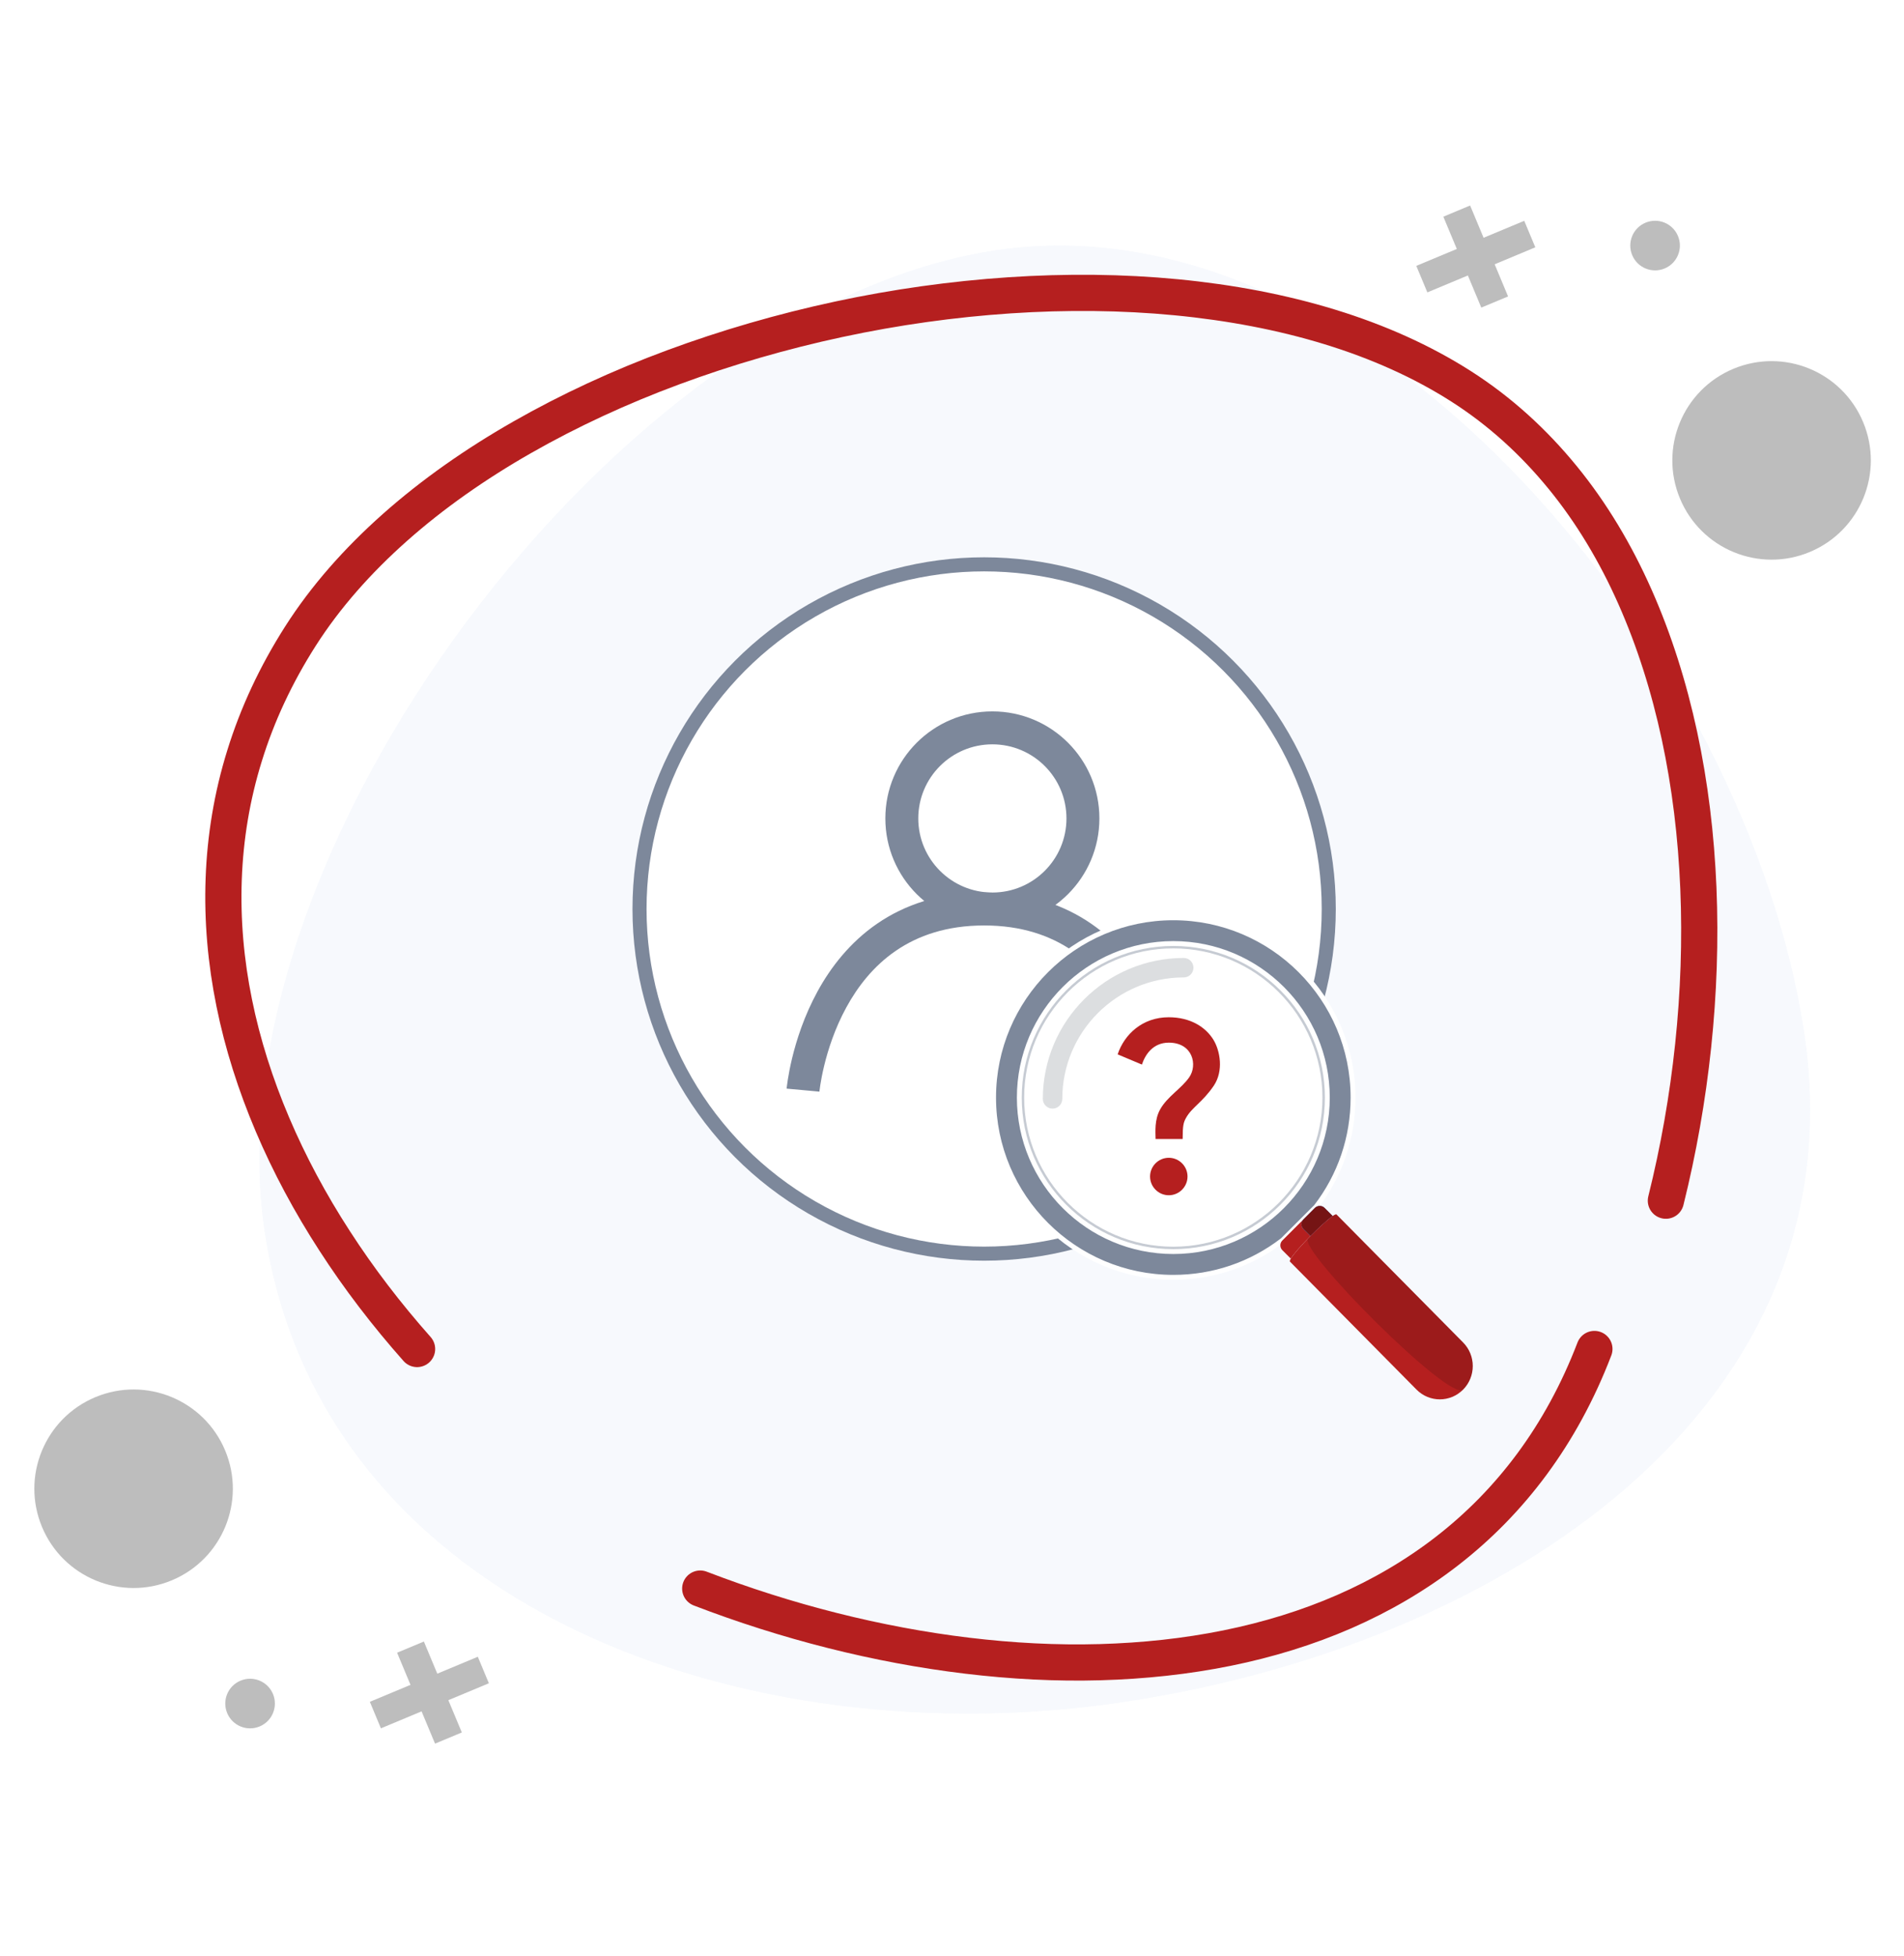 <svg width="221" height="227" viewBox="0 0 221 227" fill="none" xmlns="http://www.w3.org/2000/svg">
<g filter="url(#filter0_d_2030_253)">
<path d="M125.082 192.05C81.314 198.671 31.896 181.283 25.275 137.515C18.654 93.746 66.271 30.231 110.039 23.61C153.808 16.989 197.317 70.553 203.938 114.322C210.559 158.09 168.864 185.442 125.082 192.05Z" fill="#F7F9FD"/>
<path d="M124.946 191.151L124.946 191.151C103.213 194.438 80.106 191.758 61.643 182.859C43.2 173.97 29.431 158.905 26.174 137.378C22.916 115.836 33.013 89.26 49.49 67.176C65.967 45.093 88.625 27.77 110.175 24.51C131.641 21.262 153.182 32.766 170.26 50.697C187.325 68.615 199.76 92.782 203.039 114.458C206.294 135.98 197.693 153.465 182.813 166.435C167.907 179.428 146.714 187.865 124.946 191.151Z" stroke="#F7F9FD" stroke-width="1.819"/>
</g>
<circle cx="114.23" cy="105.498" r="40.001" fill="white" stroke="#7D889B" stroke-width="1.633"/>
<path fill-rule="evenodd" clip-rule="evenodd" d="M115.186 103.586C119.936 103.586 123.786 99.735 123.786 94.986C123.786 90.236 119.936 86.386 115.186 86.386C110.436 86.386 106.586 90.236 106.586 94.986C106.586 99.735 110.436 103.586 115.186 103.586ZM115.186 107.408C122.047 107.408 127.608 101.846 127.608 94.986C127.608 88.125 122.047 82.564 115.186 82.564C108.325 82.564 102.764 88.125 102.764 94.986C102.764 101.846 108.325 107.408 115.186 107.408Z" fill="#7D889B"/>
<path fill-rule="evenodd" clip-rule="evenodd" d="M95.112 126.694C95.112 126.693 95.112 126.692 93.209 126.519C91.305 126.346 91.305 126.345 91.305 126.344L91.306 126.342L91.306 126.335L91.308 126.317L91.314 126.258C91.319 126.209 91.327 126.14 91.337 126.053C91.359 125.879 91.391 125.632 91.44 125.322C91.536 124.702 91.695 123.828 91.948 122.784C92.453 120.704 93.339 117.908 94.875 115.093C97.977 109.406 103.79 103.586 114.231 103.586C124.671 103.586 130.484 109.406 133.586 115.093C135.122 117.908 136.009 120.704 136.513 122.784C136.766 123.828 136.925 124.702 137.021 125.322C137.07 125.632 137.103 125.879 137.124 126.053C137.134 126.14 137.142 126.209 137.147 126.258L137.153 126.317L137.155 126.335L137.155 126.342L137.156 126.344C137.156 126.345 137.156 126.346 135.253 126.519C133.349 126.692 133.349 126.693 133.349 126.694L133.349 126.69L133.346 126.659C133.343 126.629 133.337 126.58 133.329 126.513C133.313 126.379 133.286 126.175 133.245 125.91C133.162 125.38 133.023 124.612 132.798 123.685C132.347 121.823 131.561 119.363 130.23 116.923C127.599 112.099 122.901 107.408 114.231 107.408C105.56 107.408 100.862 112.099 98.231 116.923C96.9 119.363 96.114 121.823 95.663 123.685C95.438 124.612 95.299 125.38 95.216 125.91C95.175 126.175 95.148 126.379 95.132 126.513C95.124 126.58 95.118 126.629 95.115 126.659L95.112 126.69L95.112 126.694Z" fill="#7D889B"/>
<path d="M48.411 156.565C44.877 152.579 41.658 148.379 38.842 144.015C36.012 139.652 33.585 135.125 31.624 130.51C29.662 125.895 28.153 121.167 27.185 116.388C26.216 111.622 25.789 106.806 25.965 102.003C26.141 97.199 26.921 92.408 28.392 87.693C29.851 82.977 32.001 78.324 34.893 73.797C37.785 69.271 41.495 65.071 45.846 61.21C50.197 57.35 55.176 53.854 60.621 50.748C66.066 47.642 71.963 44.913 78.15 42.625C84.337 40.336 90.8 38.462 97.365 37.054C103.929 35.646 110.581 34.715 117.17 34.275C123.759 33.835 130.273 33.898 136.535 34.501C142.797 35.105 148.795 36.237 154.366 37.947C159.937 39.657 165.067 41.946 169.594 44.838C174.121 47.73 178.032 51.314 181.389 55.426C184.747 59.538 187.526 64.203 189.764 69.246C192.002 74.288 193.725 79.733 194.945 85.417C196.165 91.1 196.881 97.036 197.133 103.072C197.384 109.107 197.171 115.244 196.529 121.343C195.888 127.442 194.819 133.49 193.36 139.35" stroke="#B51F1F" stroke-width="4.201" stroke-miterlimit="10" stroke-linecap="round" stroke-linejoin="round"/>
<path d="M185.065 156.561C183.144 161.577 180.705 166.008 177.834 169.898C174.962 173.788 171.659 177.138 167.995 179.984C164.331 182.83 160.319 185.17 156.043 187.039C151.755 188.909 147.202 190.308 142.446 191.273C137.689 192.239 132.752 192.767 127.685 192.911C122.618 193.054 117.452 192.782 112.252 192.157C107.053 191.532 101.804 190.544 96.618 189.236C91.432 187.928 86.281 186.292 81.277 184.368" stroke="#B51F1F" stroke-width="4.201" stroke-miterlimit="10" stroke-linecap="round" stroke-linejoin="round"/>
<circle cx="11.517" cy="11.517" r="11.517" transform="matrix(0.923 -0.385 -0.385 -0.923 9.31 187.846)" fill="#BDBDBD"/>
<circle cx="2.879" cy="2.879" r="2.879" transform="matrix(0.923 -0.385 -0.385 -0.923 27.479 201.478)" fill="#BDBDBD"/>
<path d="M55.46 192.281L50.757 194.244L49.2 190.514L46.091 191.811L47.648 195.542L42.929 197.511L44.213 200.588L48.932 198.619L50.496 202.365L53.605 201.067L52.041 197.321L56.744 195.358L55.46 192.281Z" fill="#BDBDBD"/>
<circle cx="11.517" cy="11.517" r="11.517" transform="matrix(-0.923 0.385 0.385 0.923 211.826 38.369)" fill="#BDBDBD"/>
<circle cx="2.879" cy="2.879" r="2.879" transform="matrix(-0.923 0.385 0.385 0.923 193.657 24.736)" fill="#BDBDBD"/>
<path d="M165.675 33.934L170.378 31.971L171.935 35.701L175.044 34.404L173.487 30.673L178.206 28.703L176.921 25.627L172.202 27.596L170.639 23.85L167.53 25.147L169.094 28.894L164.391 30.857L165.675 33.934Z" fill="#BDBDBD"/>
<path d="M148.825 140.02C155.806 133.039 155.806 121.721 148.825 114.74C141.844 107.759 130.525 107.759 123.544 114.74C116.563 121.721 116.563 133.039 123.544 140.02C130.525 147.001 141.844 147.001 148.825 140.02Z" fill="white"/>
<path d="M134.652 128.772C135.489 127.26 137.098 126.369 138.033 125.032C139.023 123.629 138.468 121.009 135.663 121.009C133.826 121.009 132.923 122.4 132.543 123.553L129.727 122.368C130.499 120.052 132.597 118.062 135.652 118.062C138.207 118.062 139.958 119.226 140.849 120.683C141.61 121.933 142.056 124.271 140.882 126.01C139.577 127.934 138.327 128.522 137.653 129.761C137.381 130.261 137.272 130.587 137.272 132.196H134.13C134.119 131.348 133.989 129.968 134.652 128.772ZM137.837 136.545C137.837 137.741 136.859 138.72 135.663 138.72C134.467 138.72 133.489 137.741 133.489 136.545C133.489 135.349 134.467 134.371 135.663 134.371C136.859 134.371 137.837 135.349 137.837 136.545Z" fill="#B51F1F"/>
<path opacity="0.76" d="M122.173 128.664C121.548 128.664 121.043 128.159 121.043 127.534C121.043 118.516 128.381 111.181 137.397 111.181C138.021 111.181 138.526 111.686 138.526 112.31C138.526 112.935 138.021 113.44 137.397 113.44C129.624 113.44 123.302 119.764 123.302 127.534C123.302 128.159 122.797 128.664 122.173 128.664Z" fill="#D1D4D6"/>
<path opacity="0.58" d="M136.186 145.822C126.018 145.822 117.745 137.549 117.745 127.381C117.745 117.212 126.018 108.939 136.186 108.939C146.354 108.939 154.627 117.212 154.627 127.381C154.627 137.549 146.354 145.822 136.186 145.822ZM136.186 110.069C126.639 110.069 118.875 117.837 118.875 127.381C118.875 136.924 126.642 144.692 136.186 144.692C145.73 144.692 153.497 136.924 153.497 127.381C153.497 117.837 145.733 110.069 136.186 110.069Z" fill="#9DA6B4"/>
<path d="M152.618 140.189C152.644 140.164 152.675 140.141 152.703 140.119C155.426 136.594 157.047 132.176 157.047 127.38C157.05 115.859 147.709 106.519 136.188 106.519C124.667 106.519 115.327 115.859 115.327 127.38C115.327 138.901 124.667 148.242 136.188 148.242C140.967 148.242 145.365 146.629 148.882 143.926L151.294 141.514L152.618 140.189ZM136.188 145.256C126.314 145.256 118.312 137.252 118.312 127.38C118.312 117.506 126.317 109.504 136.188 109.504C146.06 109.504 154.065 117.509 154.065 127.38C154.065 137.252 146.06 145.256 136.188 145.256Z" fill="#7D889B"/>
<path d="M136.189 148.526C124.53 148.526 115.045 139.041 115.045 127.381C115.045 115.722 124.53 106.237 136.189 106.237C147.849 106.237 157.333 115.722 157.333 127.381C157.333 132.098 155.811 136.564 152.93 140.292L152.876 140.346C152.848 140.366 152.834 140.377 152.823 140.388L149.058 144.15C145.332 147.012 140.881 148.526 136.189 148.526ZM136.189 106.802C124.843 106.802 115.61 116.033 115.61 127.381C115.61 138.73 124.84 147.961 136.189 147.961C140.751 147.961 145.075 146.492 148.696 143.715L152.422 139.99C152.447 139.965 152.475 139.939 152.506 139.919C155.297 136.296 156.768 131.96 156.768 127.381C156.768 116.033 147.535 106.802 136.189 106.802ZM136.189 145.54C126.176 145.54 118.031 137.394 118.031 127.381C118.031 117.369 126.176 109.223 136.189 109.223C146.202 109.223 154.348 117.369 154.348 127.381C154.348 137.394 146.202 145.54 136.189 145.54ZM136.189 109.788C126.487 109.788 118.596 117.679 118.596 127.381C118.596 137.084 126.487 144.975 136.189 144.975C145.891 144.975 153.783 137.084 153.783 127.381C153.783 117.679 145.891 109.788 136.189 109.788Z" fill="white"/>
<path d="M152.103 143.451L151.295 142.644C150.984 142.333 150.984 141.827 151.295 141.517L148.883 143.929L148.843 143.968C148.533 144.279 148.533 144.785 148.843 145.095L149.826 146.078C150.145 145.533 151.094 144.471 152.103 143.451Z" fill="#B51F1F"/>
<path d="M151.293 141.516C150.982 141.827 150.982 142.332 151.293 142.643L152.101 143.451C153.078 142.465 154.106 141.522 154.685 141.129L153.744 140.189C153.459 139.903 153.013 139.884 152.702 140.118C152.674 140.141 152.643 140.16 152.618 140.189L151.293 141.516Z" fill="#4C65BA"/>
<path d="M151.293 141.516C150.982 141.827 150.982 142.332 151.293 142.643L152.101 143.451C153.078 142.465 154.106 141.522 154.685 141.129L153.744 140.189C153.459 139.903 153.013 139.884 152.702 140.118C152.674 140.141 152.643 140.16 152.618 140.189L151.293 141.516Z" fill="#751414"/>
<path d="M169.823 155.805L155.133 140.954C155.079 140.901 154.918 140.971 154.69 141.129C154.111 141.522 153.082 142.463 152.105 143.451C151.097 144.471 150.151 145.533 149.826 146.078C149.721 146.256 149.679 146.377 149.727 146.423L164.417 161.274C165.911 162.785 168.332 162.785 169.826 161.274C171.317 159.763 171.317 157.314 169.823 155.805Z" fill="#B51F1F"/>
<path opacity="0.14" d="M169.823 155.807L155.133 140.956C154.935 140.755 153.26 142.255 151.823 143.738C150.6 144.997 168.329 162.783 169.823 161.275C171.317 159.764 171.317 157.315 169.823 155.807Z" fill="#060606"/>
<defs>
<filter id="filter0_d_2030_253" x="22.836" y="21.233" width="194.533" height="184.915" filterUnits="userSpaceOnUse" color-interpolation-filters="sRGB">
<feFlood flood-opacity="0" result="BackgroundImageFix"/>
<feColorMatrix in="SourceAlpha" type="matrix" values="0 0 0 0 0 0 0 0 0 0 0 0 0 0 0 0 0 0 127 0" result="hardAlpha"/>
<feOffset dx="5.458" dy="5.458"/>
<feGaussianBlur stdDeviation="3.638"/>
<feComposite in2="hardAlpha" operator="out"/>
<feColorMatrix type="matrix" values="0 0 0 0 0 0 0 0 0 0 0 0 0 0 0 0 0 0 0.2 0"/>
<feBlend mode="normal" in2="BackgroundImageFix" result="effect1_dropShadow_2030_253"/>
<feBlend mode="normal" in="SourceGraphic" in2="effect1_dropShadow_2030_253" result="shape"/>
</filter>
</defs>
</svg>
